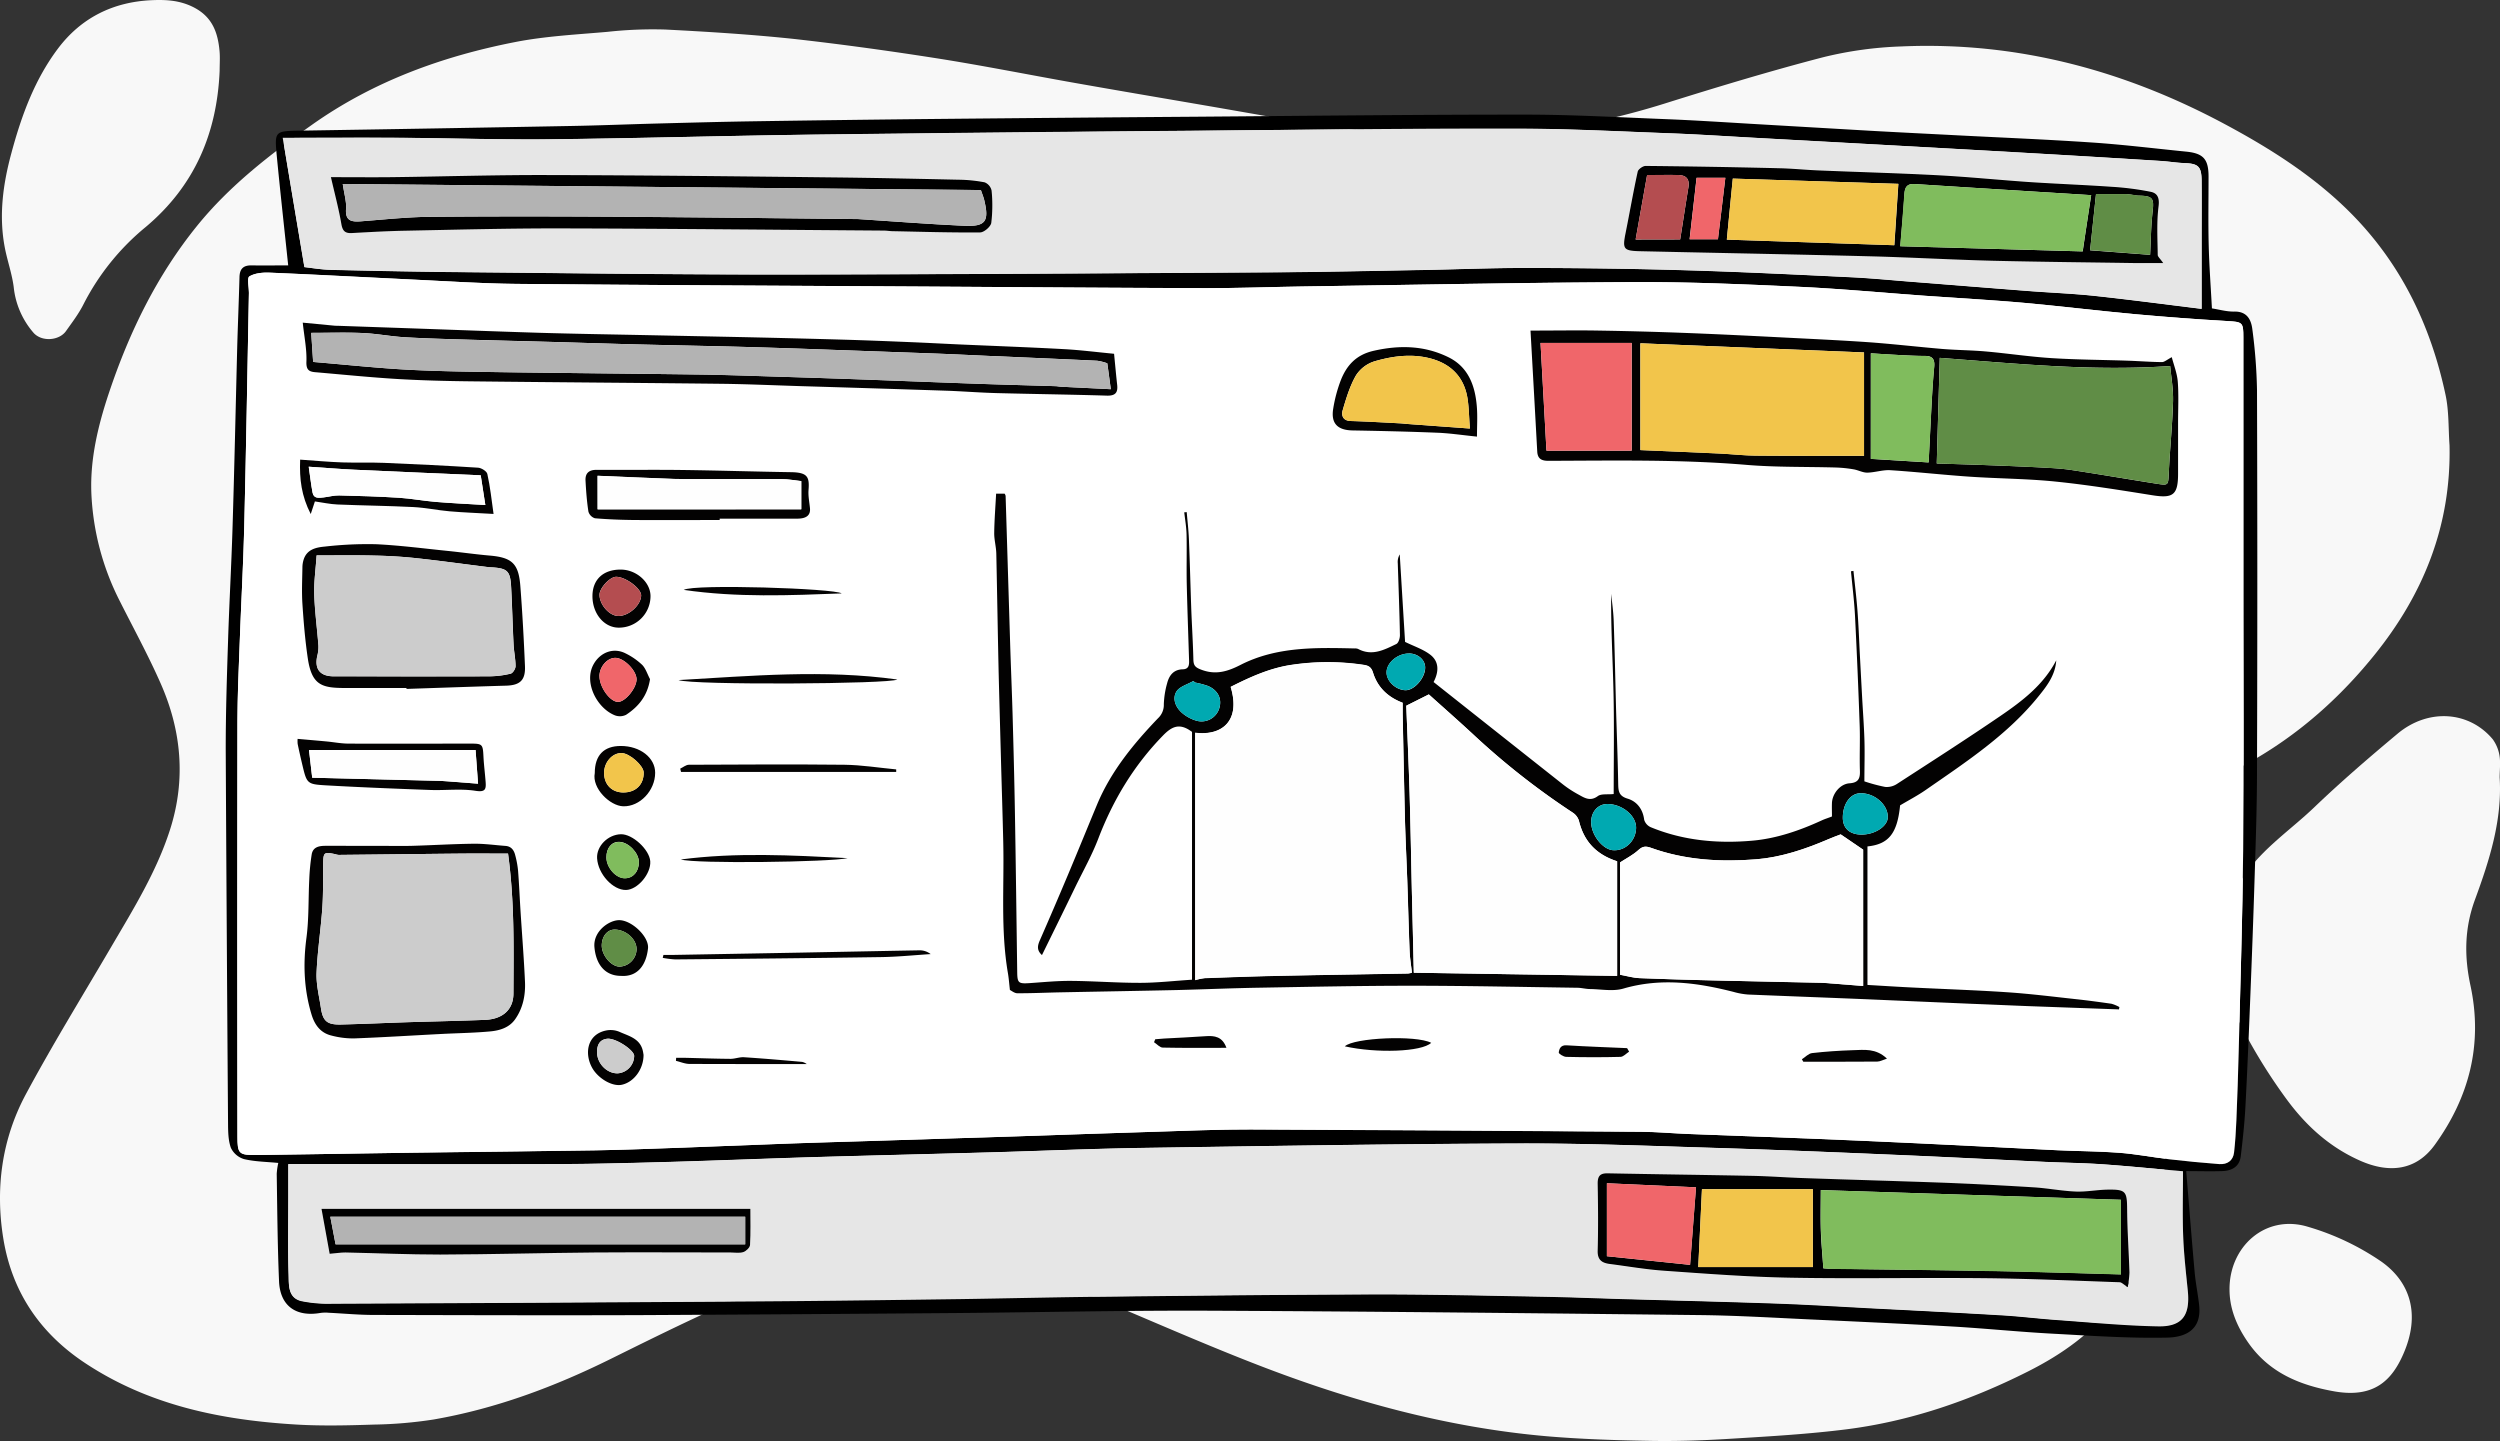 <svg xmlns="http://www.w3.org/2000/svg" viewBox="0 0 1076.88 620.74"><rect x="0" y="0" width="1076.88" height="620.74" fill="#333333" stroke="none"/><defs><style>.cls-1{fill:#f8f8f8;}.cls-2{fill:#fff;}.cls-3{fill:#e6e6e6;}.cls-4{fill:#80bc5d;}.cls-5{fill:#f2c54b;}.cls-6{fill:#f0666a;}.cls-7{fill:#b3b3b3;}.cls-8{fill:#608d46;}.cls-9{fill:#b44d50;}.cls-10{fill:#030202;}.cls-11{fill:#fefefe;}.cls-12{fill:#00a9b1;}.cls-13{fill:#ccc;}</style></defs><g id="Layer_2" data-name="Layer 2"><g id="Layer_1-2" data-name="Layer 1"><path class="cls-1" d="M1055.14,191.87c.73,34.44-11.17,64.12-32.61,90.58-18.37,22.68-40.3,40.56-67,52.71-9.34,4.25-19.07,8.57-26.92,14.95-13.71,11.16-24.74,24.43-27.19,43.41a48,48,0,0,0,6.31,31.31c2.33,4.1,3,9.09,5.1,13.38A182.76,182.76,0,0,0,922,454.49c10.06,16.27,12.4,33.78,9.95,52.56-2.57,19.63-8.91,37.66-20.57,53.58-9.81,13.39-23.15,22.74-37.83,30.14-24.72,12.45-50.65,21.42-78.16,24.91-16.2,2.05-32.56,3-48.87,4-11.44.72-22.93,1.17-34.38,1-15.26-.25-30.55-.71-45.75-2-43.19-3.75-84.62-15.23-124.86-30.83-27.2-10.54-53.83-22.56-80.83-33.62-24.12-9.88-49.32-14.26-75.34-12.29a202.32,202.32,0,0,0-64.67,16.15c-19.49,8.38-38.53,17.81-57.55,27.23-24.34,12.06-49.56,21.47-76.35,26.13a184.83,184.83,0,0,1-25.66,2.19c-11.08.36-22.22.64-33.28,0-32.46-1.92-63.75-8.23-91.45-26.67C17.08,574.1,5.14,556.35,1.43,533.51-2.07,512,.75,490.85,11,471.6,22.59,450,35.5,429.07,47.89,407.9c9.57-16.33,19.58-32.45,25.39-50.65,6.86-21.51,4.89-42.63-4.14-63-5.3-12-11.58-23.5-17.48-35.21a112.72,112.72,0,0,1-12.31-46.7c-.56-14.75,2.92-29.2,7.63-43.25,8.71-26,20.54-50.3,37.83-71.71,14-17.34,31.48-30.8,49.54-43.6,26.36-18.68,56-29.46,87.37-35.63,13.09-2.58,26.58-3.26,39.92-4.43a180,180,0,0,1,24.87-1c18.36.94,36.73,2.09,55,4C362,19,382.42,21.82,402.77,25s40.44,7.23,60.67,10.8c18.1,3.2,36.22,6.28,54.33,9.39s36.05,6.4,54.15,9.14C582.54,56,593.29,56.71,604,57.71c5.44.51,10.91.89,16.37,1,32.91.8,64.94-4.19,96.34-14,22.74-7.14,45.58-14.06,68.64-20.06A163,163,0,0,1,819.11,20c49.51-2.16,95.75,10.19,139.15,33.43,19.27,10.32,37.81,22,53.48,37.51,22.22,22,35.26,48.94,41.69,79.19C1054.93,177.15,1054.62,184.6,1055.14,191.87Z"/><path class="cls-1" d="M1076.73,334.92c1.14,18.49-4.43,35.73-10.64,52.63-4.54,12.35-4.63,24.4-1.94,36.94,5.42,25.2-.49,48.1-15.37,68.66-7.82,10.83-19.28,12.62-32.46,6.68-12.75-5.74-22.63-14.58-31-25.83A234.74,234.74,0,0,1,959,428.44c-8.31-18.93-3.35-35.19,7.71-51.29,8.21-11.94,20.08-19.74,30.22-29.46,11.49-11,23.59-21.41,35.8-31.62,13.14-11,30.75-9.87,41,2.34a16.54,16.54,0,0,1,3,7.53C1077.12,328.86,1076.73,331.92,1076.73,334.92Z"/><path class="cls-1" d="M94.61,30.47c-1.13,27-10.83,49.67-31.89,67.35A104.36,104.36,0,0,0,36,131c-2.05,4.11-4.91,7.85-7.59,11.63-2.95,4.16-10.49,4.71-14,.68a35.6,35.6,0,0,1-8.5-19.62C5.19,118,3.2,112.46,2.1,106.81-.6,92.84,1.3,79.14,5,65.6,9.3,49.7,14.93,34.3,24.91,21S48.67.82,65.36.08c6.3-.28,12.33.06,18.31,3.2C91.53,7.42,93.85,14.1,94.57,22,94.82,24.79,94.61,27.64,94.61,30.47Z"/><path class="cls-1" d="M960.37,555.45c-.12-18.49,15.48-32.59,33.82-27a110.93,110.93,0,0,1,31.6,15c12.5,8.84,16.92,22.82,9.44,39.82-5,11.49-12.78,19-29.59,16.09-15.23-2.68-28.34-8.19-37.34-21.2C962.71,570.07,960.38,562.68,960.37,555.45Z"/><path d="M119.87,500.94c-4.93-.49-9.94-.53-14.7-1.64a9.16,9.16,0,0,1-5.71-4.86c-1.19-3.29-1.2-7.12-1.23-10.72q-.58-80.5-1-161c0-15.47.49-30.95,1-46.42.51-16.26,1.43-32.5,1.93-48.75.79-25.75,1.35-51.5,2-77.25.28-10.29.72-20.58,1-30.87.07-3.53,1.57-5.16,5.12-5.11,5.41.07,10.82,0,15.86,0-1.6-15.27-3.38-31.21-4.92-47.18-1-10.8-.88-10.69,10.47-10.87q58.11-.91,116.21-2c11.63-.21,23.26-.67,34.88-1,14.12-.37,28.24-.77,42.36-1q38.44-.6,76.9-1,58-.57,115.92-1c47-.37,93.92-.91,140.88-.9,20.07,0,40.14,1.14,60.2,1.93,12.23.48,24.45,1.27,36.67,2,17.16,1,34.33,2,51.49,3,12.73.72,25.45,1.34,38.18,2,19.33,1,38.68,1.78,58,3.1,13.46.91,26.87,2.58,40.3,3.91,7.4.73,9.65,3.21,9.66,10.71,0,9.83-.18,19.67.06,29.5.22,9.09.91,18.17,1.39,27.32,3.16.49,6.39,1.44,9.6,1.37,5.53-.12,7.32,3.5,7.82,7.69a227.77,227.77,0,0,1,2,26.18q.27,81.78,0,163.54c0,15.14-.52,30.28-1,45.41-.56,18.41-1.26,36.82-2,55.22-.59,14.9-1.21,29.79-2,44.68-.39,7.06-1.15,14.11-2,21.13-.56,4.54-3.9,6.26-8,6.39-5.14.16-10.29,0-15.49,0,1.22,14.76,2.34,29.16,3.63,43.53.42,4.73,1.4,9.4,1.93,14.11,1.2,10.64-5.73,13.92-13.77,14.09-16.52.35-33.07-.83-49.6-1.71-13.88-.75-27.74-2.15-41.62-3-20.74-1.19-41.48-2.16-62.22-3.11-16-.74-31.89-1.71-47.84-1.89-70.13-.79-140.26-1.56-210.38-1.88-36.65-.17-73.31.68-110,1q-68.48.55-136.94.9c-38,.14-75.94,0-113.9-.08-6.48,0-13-.63-19.43-.94a15.73,15.73,0,0,0-3.5.07c-10.57,1.85-17.43-3-17.88-13.61-.65-15.43-.77-30.88-1-46.33A30.57,30.57,0,0,1,119.87,500.94ZM966.34,255.88q0-55.26,0-110.53c0-6.66-.37-6.68-7.17-7.08q-20-1.17-40-3c-15.94-1.47-31.83-3.44-47.76-4.87-14-1.25-28.07-2-42.1-3-18.35-1.32-36.68-3.06-55-3.9-23.44-1.08-46.92-2.08-70.37-2-47.14.21-94.28,1.18-141.41,1.87-14.32.21-28.64.77-43,.74-39.81-.1-79.63-.43-119.45-.67-59.14-.36-118.27-.61-177.41-1.16-15.27-.14-30.54-1.19-45.81-1.91-20.18-1-40.36-2.08-60.55-2.93-3-.13-6.46.15-8.88,1.6-1.1.66-.17,4.66-.21,7.14-.66,33.42-1.22,66.83-2,100.24-.41,16.58-1.34,33.15-1.94,49.72-.42,11.63-.95,23.25-1,34.88q-.15,89.17,0,178.34c0,7.78.56,8.24,8.71,8.14,22.29-.28,44.58-.67,66.87-1,26-.36,51.92-.62,77.88-1,11.12-.17,22.24-.58,33.35-1,17.56-.62,35.12-1.35,52.69-2,10.61-.39,21.23-.67,31.85-1q31.6-1,63.21-2c20.08-.65,40.15-1.37,60.22-2,14-.42,27.92-1,41.88-1q84,.3,167.92,1c6.79.05,13.57.67,20.36.94,17.56.7,35.13,1.32,52.7,2q22.86.92,45.71,2c20.17.95,40.33,2,60.5,3,8.95.43,17.92.42,26.84,1.11,7.18.55,14.29,1.95,21.45,2.78s14.4,1.54,21.62,2.08c3.36.25,5.87-1.43,6.29-5,.55-4.58.85-9.21,1-13.82q.62-15,1-29.9c.7-28.95,1.67-57.89,1.93-86.84C966.59,329.25,966.34,292.56,966.34,255.88Zm-26,248.64c-12.43-1.09-23.42-2.2-34.43-3-8.29-.58-16.6-.67-24.9-1.05-21.23-1-42.46-2.09-63.69-3-25.93-1.1-51.86-2.18-77.79-3-28.29-.87-56.59-2-84.88-1.93-54.13.2-108.25,1.09-162.38,1.91-21.79.34-43.57,1.3-65.36,1.91-25.46.72-50.92,1.32-76.37,2.06-19.94.59-39.87,1.4-59.8,2-16.31.45-32.62.91-48.93,1-39.09.14-78.19,0-117.61,0v14.11c0,11.17-.24,22.34.13,33.5.14,4.3-.38,9.91,5.5,11.28a57.68,57.68,0,0,0,13.28,1.11q91.71-.37,183.44-1c29.13-.2,58.26-.62,87.39-1,19.8-.27,39.6-.76,59.4-1,40.15-.41,80.3-.87,120.45-1,23.81,0,47.62.55,71.43,1,11.13.19,22.26.63,33.4,1,22.74.68,45.48,1.25,68.21,2,13.07.46,26.12,1.27,39.18,2,18.66,1,37.32,1.93,56,3,7.89.47,15.75,1.46,23.64,2,14.66,1,29.33,2.48,44,2.75,10.37.19,13.79-4.72,12.76-15.18-.78-7.87-1.69-15.74-2-23.64C940.07,523.43,940.33,514.32,940.33,504.52ZM131.12,115.06c3,.32,7.39,1.11,11.83,1.21,19.28.46,38.56.85,57.84,1,44.63.42,89.28,1,133.91,1,71-.06,141.93-.52,212.89-.94,21.62-.12,43.23-.61,64.85-1,15.14-.27,30.27-.93,45.41-.89,22.79,0,45.59.31,68.37,1,23.66.68,47.32,1.85,71,3,8.9.43,17.77,1.32,26.65,2,16.6,1.3,33.19,2.65,49.79,3.93,9.55.74,19.13,1.09,28.64,2.11,15.74,1.7,31.44,3.79,46.06,5.59V104.6c0-9,.07-18,0-27-.07-5.9-1.5-7.1-7.32-7.32-3.46-.12-6.89-.72-10.34-.93q-24.82-1.56-49.68-3-26.6-1.54-53.21-3l-72.56-4c-12.11-.67-24.22-1.48-36.33-1.92-22.28-.82-44.56-2-66.84-2-45-.05-90,.49-134.93.89q-84,.77-167.91,1.71c-37.46.49-74.92,1.59-112.39,2-21.3.22-42.6-.49-63.91-.64-16.76-.11-33.52,0-51.11,0C125,78.83,128.06,96.79,131.12,115.06Z"/><path class="cls-2" d="M966.34,255.88c0,36.68.25,73.37-.09,110-.26,28.95-1.23,57.89-1.93,86.84q-.37,15-1,29.9c-.19,4.61-.49,9.24-1,13.82-.42,3.53-2.93,5.21-6.29,5-7.22-.54-14.43-1.25-21.62-2.08s-14.27-2.23-21.45-2.78c-8.92-.69-17.89-.68-26.84-1.11-20.17-1-40.33-2-60.5-3q-22.86-1.08-45.71-2c-17.57-.72-35.14-1.34-52.7-2-6.79-.27-13.57-.89-20.36-.94q-84-.6-167.92-1c-14-.05-27.92.55-41.88,1-20.07.6-40.14,1.32-60.22,2q-31.61,1-63.21,2c-10.62.34-21.24.62-31.85,1-17.57.63-35.13,1.36-52.69,2-11.11.4-22.23.81-33.35,1-26,.42-51.92.68-77.88,1-22.29.3-44.58.69-66.87,1-8.15.1-8.71-.36-8.71-8.14q-.07-89.16,0-178.34c0-11.63.55-23.25,1-34.88.6-16.57,1.53-33.14,1.94-49.72.82-33.41,1.38-66.82,2-100.24,0-2.48-.89-6.48.21-7.14,2.42-1.45,5.88-1.73,8.88-1.6,20.19.85,40.37,2,60.55,2.93,15.27.72,30.54,1.77,45.81,1.91,59.14.55,118.27.8,177.41,1.16,39.82.24,79.64.57,119.45.67,14.32,0,28.64-.53,43-.74,47.13-.69,94.27-1.66,141.41-1.87,23.45-.11,46.93.89,70.37,2,18.37.84,36.7,2.58,55,3.9,14,1,28.08,1.8,42.1,3,15.93,1.43,31.82,3.4,47.76,4.87q20,1.85,40,3c6.8.4,7.17.42,7.17,7.08Q966.35,200.61,966.34,255.88Z"/><path class="cls-3" d="M940.33,504.52c0,9.8-.26,18.91.08,28,.3,7.9,1.21,15.77,2,23.64,1,10.46-2.39,15.37-12.76,15.18-14.69-.27-29.36-1.7-44-2.75-7.89-.57-15.75-1.56-23.64-2-18.66-1.12-37.32-2.07-56-3-13.06-.69-26.11-1.5-39.18-2-22.73-.8-45.47-1.37-68.21-2-11.14-.33-22.27-.77-33.4-1-23.81-.41-47.62-1-71.43-1-40.15.09-80.3.55-120.45,1-19.8.21-39.6.7-59.4,1-29.13.39-58.26.81-87.39,1q-91.73.62-183.44,1a57.68,57.68,0,0,1-13.28-1.11c-5.88-1.37-5.36-7-5.5-11.28-.37-11.16-.13-22.33-.13-33.5V501.47c39.42,0,78.52.1,117.61,0,16.31-.06,32.62-.52,48.93-1,19.93-.56,39.86-1.37,59.8-2,25.45-.74,50.91-1.34,76.37-2.06,21.79-.61,43.57-1.57,65.36-1.91,54.13-.82,108.25-1.71,162.38-1.91,28.29-.1,56.59,1.06,84.88,1.93,25.93.79,51.86,1.87,77.79,3,21.23.89,42.46,2,63.69,3,8.3.38,16.61.47,24.9,1.05C916.91,502.32,927.9,503.43,940.33,504.52ZM916.5,554.4a40.54,40.54,0,0,0,.78-6.15c-.26-9.09-.9-18.17-1-27.26-.06-7.69-.53-8.56-8.34-8.45-4.6.07-9.21,1-13.79.83-6.06-.25-12.08-1.44-18.14-1.82-13-.82-26.08-1.52-39.13-2-20.21-.78-40.43-1.34-60.65-2-7.11-.25-14.22-.8-21.34-.94-20.77-.42-41.54-.67-62.31-1.09-3.25-.06-4.42,1.1-4.37,4.35.14,9.67.23,19.34,0,29-.11,4,1.9,5.27,5.22,5.7,7.82,1,15.61,2.38,23.46,2.92,18.17,1.25,36.36,2.65,54.56,3,27.81.5,55.64-.08,83.45.21,19.4.2,38.8,1.08,58.19,1.75C914,552.37,914.83,553.36,916.5,554.4ZM142,540.07c2.94-.24,4.87-.57,6.8-.53,13.61.28,27.23.94,40.84.9,22.29-.08,44.57-.71,66.86-.9,19.41-.16,38.83,0,58.24,0,1.83,0,3.79.37,5.45-.17,1.22-.39,2.85-2,2.91-3.08.3-5.43.14-10.88.14-15.53H138.47C139.81,528.14,140.9,534.15,142,540.07Z"/><path class="cls-3" d="M131.12,115.06c-3.06-18.27-6.08-36.23-9.34-55.71,17.59,0,34.35-.09,51.11,0,21.31.15,42.61.86,63.91.64,37.47-.4,74.93-1.5,112.39-2q84-1.08,167.91-1.71c45-.4,89.95-.94,134.93-.89,22.28,0,44.56,1.15,66.84,2,12.11.44,24.22,1.25,36.33,1.92l72.56,4q26.61,1.47,53.21,3,24.85,1.44,49.68,3c3.45.21,6.88.81,10.34.93,5.82.22,7.25,1.42,7.32,7.32.09,9,0,18,0,27V133c-14.62-1.8-30.32-3.89-46.06-5.59-9.51-1-19.09-1.37-28.64-2.11-16.6-1.28-33.19-2.63-49.79-3.93-8.88-.7-17.75-1.59-26.65-2-23.65-1.13-47.31-2.3-71-3-22.78-.65-45.58-.91-68.37-1-15.14,0-30.27.62-45.41.89-21.62.38-43.23.87-64.85,1-71,.42-141.92.88-212.89.94-44.63,0-89.28-.53-133.91-1-19.28-.18-38.56-.57-57.84-1C138.51,116.17,134.09,115.38,131.12,115.06Zm11.42-38.75c1.81,7.87,3.47,14,4.55,20.26.52,3,1.68,3.94,4.54,3.78,7.62-.42,15.24-.86,22.86-1,22.65-.42,45.29-1,67.93-1,46.13.11,92.25.6,138.38.94,1.33,0,2.65.23,4,.26,12.48.25,25,.65,37.43.53,1.69,0,4.56-2.49,4.8-4.12a63.86,63.86,0,0,0,.08-14,4.91,4.91,0,0,0-3-3.56,63.29,63.29,0,0,0-11.35-1.13c-18.29-.41-36.58-.82-54.88-1-40.47-.42-80.93-.87-121.4-1-22.62,0-45.25.63-67.88.91C160.36,76.4,152.09,76.31,142.54,76.31Zm789.28,37c-1.28-1.89-2.37-2.75-2.38-3.62-.07-7-.52-14.06.36-20.95.48-3.69-.53-5.67-3.39-6.25a124.39,124.39,0,0,0-16.56-2.14c-12-.84-24.11-1.28-36.15-2.08-13-.87-26-2.22-39-2.91-17.21-.91-34.44-1.37-51.66-2.09-5.46-.22-10.9-.8-16.35-.92q-28.92-.65-57.85-1c-1.17,0-3.17,1.39-3.4,2.43-1.92,8.78-3.45,17.63-5.22,26.43-1.4,7-1,7.71,6.28,7.88,33.1.75,66.19,1.35,99.29,2.2,17.62.46,35.23,1.47,52.86,1.92,20.63.53,41.28.72,61.92,1C924.07,113.37,927.56,113.33,931.82,113.33Z"/><path d="M916.5,554.4c-1.67-1-2.53-2-3.42-2.06-19.39-.67-38.79-1.55-58.19-1.75-27.81-.29-55.64.29-83.45-.21-18.2-.32-36.39-1.72-54.56-3-7.85-.54-15.64-1.91-23.46-2.92-3.32-.43-5.33-1.68-5.22-5.7.27-9.65.18-19.32,0-29,0-3.25,1.12-4.41,4.37-4.35,20.77.42,41.54.67,62.31,1.09,7.12.14,14.23.69,21.34.94,20.22.71,40.44,1.27,60.65,2,13.05.5,26.09,1.2,39.13,2,6.06.38,12.08,1.57,18.14,1.82,4.58.18,9.19-.76,13.79-.83,7.81-.11,8.28.76,8.34,8.45.07,9.09.71,18.17,1,27.26A40.54,40.54,0,0,1,916.5,554.4Zm-131.1-8.07c1.19.07,2,.16,2.79.17,24,.34,47.91.59,71.87,1,17.84.34,35.67.94,53.51,1.42V516.81L784.3,512.63c0,5.94-.13,11.36,0,16.78S785,540.29,785.4,546.33Zm-4.5-.54V512.25H733.12c-.51,10.67-1,21.74-1.6,33.54Zm-88.73-36.1v31.43L728,544.84c.89-11.69,1.7-22.31,2.55-33.4Z"/><path d="M142,540.07c-1.08-5.92-2.17-11.93-3.51-19.34H323.22c0,4.65.16,10.1-.14,15.53-.06,1.12-1.69,2.69-2.91,3.08-1.66.54-3.62.17-5.45.17-19.41,0-38.83-.13-58.24,0-22.29.19-44.57.82-66.86.9-13.61,0-27.23-.62-40.84-.9C146.85,539.5,144.92,539.83,142,540.07Zm2.57-4.06H321V524.12H142.28C143.14,528.61,143.81,532.12,144.55,536Z"/><path d="M142.54,76.31c9.55,0,17.82.09,26.08,0,22.63-.28,45.26-1,67.88-.91,40.47.09,80.93.54,121.4,1,18.3.19,36.59.6,54.88,1a63.29,63.29,0,0,1,11.35,1.13,4.91,4.91,0,0,1,3,3.56A63.86,63.86,0,0,1,427,96c-.24,1.63-3.11,4.1-4.8,4.12-12.47.12-24.95-.28-37.43-.53-1.33,0-2.65-.25-4-.26-46.13-.34-92.25-.83-138.38-.94-22.64-.06-45.28.54-67.93,1-7.62.14-15.24.58-22.86,1-2.86.16-4-.8-4.54-3.78C146,90.32,144.35,84.18,142.54,76.31Zm280,5.56L147.64,79.26c.66,4.52,1.65,7.63,1.42,10.63-.42,5.22,2.28,5.77,6.34,5.45,9.73-.74,19.47-1.83,29.21-1.93,26.81-.27,53.63-.22,80.45-.06,34.1.2,68.19.64,102.29,1,.67,0,1.34,0,2,0,15.32,1,30.62,2.2,45.95,2.9,9.3.43,10.87-1.91,8.65-11.09C423.65,84.92,423.14,83.73,422.52,81.87Z"/><path d="M931.82,113.33c-4.26,0-7.75,0-11.24,0-20.64-.32-41.29-.51-61.92-1-17.63-.45-35.24-1.46-52.86-1.92-33.1-.85-66.19-1.45-99.29-2.2-7.23-.17-7.68-.9-6.28-7.88,1.77-8.8,3.3-17.65,5.22-26.43.23-1,2.23-2.44,3.4-2.43q28.92.28,57.85,1c5.45.12,10.89.7,16.35.92,17.22.72,34.45,1.18,51.66,2.09,13,.69,26,2,39,2.91,12,.8,24.11,1.24,36.15,2.08a124.39,124.39,0,0,1,16.56,2.14c2.86.58,3.87,2.56,3.39,6.25-.88,6.89-.43,14-.36,20.95C929.45,110.58,930.54,111.44,931.82,113.33Zm-31-29.27c-26.1-1.63-51.07-3.16-76-4.78-3.35-.22-4.28,1.36-4.48,4.36-.48,7.48-1.17,14.94-1.77,22.43l78.58,2.22C898.37,99.84,899.58,92,900.78,84.06ZM743.83,103.22,816,105.63c.61-9.22,1.16-17.57,1.74-26.44l-71.31-2.26C745.51,85.87,744.69,94.37,743.83,103.22Zm182.34,6.55c.34-6.34.36-12.57,1.09-18.71.66-5.57,0-6.65-5.77-6.77-1.79,0-3.57-.59-5.36-.63-4.56-.09-9.11,0-13.28,0-.89,8.45-1.72,16.37-2.54,24.16Zm-202.43-6.64C725,95.46,726.05,88,727.3,80.65c.56-3.37-.89-5.1-4.09-5.22-4.46-.16-8.94,0-13.72,0-1.65,9.3-3.28,18.41-4.94,27.74ZM743.2,76.58H730.79c-1,9-2,17.69-3,26.48H740C741.09,94.23,742.12,85.67,743.2,76.58Z"/><path class="cls-4" d="M785.4,546.33c-.39-6-.88-11.47-1.06-16.92s0-10.84,0-16.78l129.27,4.18V549c-17.84-.48-35.67-1.08-53.51-1.42-24-.45-47.91-.7-71.87-1C787.39,546.49,786.59,546.4,785.4,546.33Z"/><path class="cls-5" d="M780.9,545.79H731.52c.56-11.8,1.09-22.87,1.6-33.54H780.9Z"/><path class="cls-6" d="M692.17,509.69l38.41,1.75c-.85,11.09-1.66,21.71-2.55,33.4l-35.86-3.72Z"/><path class="cls-7" d="M144.55,536c-.74-3.89-1.41-7.4-2.27-11.89H321V536Z"/><path class="cls-7" d="M422.52,81.87c.62,1.86,1.13,3,1.43,4.28,2.22,9.18.65,11.52-8.65,11.09-15.33-.7-30.63-1.91-45.95-2.9-.66,0-1.33,0-2,0-34.1-.33-68.19-.77-102.29-1-26.82-.16-53.64-.21-80.45.06-9.74.1-19.48,1.19-29.21,1.93-4.06.32-6.76-.23-6.34-5.45.23-3-.76-6.11-1.42-10.63Z"/><path class="cls-4" d="M900.78,84.06c-1.2,7.89-2.41,15.78-3.7,24.23l-78.58-2.22c.6-7.49,1.29-14.95,1.77-22.43.2-3,1.13-4.58,4.48-4.36C849.71,80.9,874.68,82.43,900.78,84.06Z"/><path class="cls-5" d="M743.83,103.22c.86-8.85,1.68-17.35,2.55-26.29l71.31,2.26c-.58,8.87-1.13,17.22-1.74,26.44Z"/><path class="cls-8" d="M926.17,109.77l-25.86-2c.82-7.79,1.65-15.71,2.54-24.16,4.17,0,8.72-.06,13.28,0,1.79,0,3.57.59,5.36.63,5.79.12,6.43,1.2,5.77,6.77C926.53,97.2,926.51,103.43,926.17,109.77Z"/><path class="cls-9" d="M723.74,103.13H704.55c1.66-9.33,3.29-18.44,4.94-27.74,4.78,0,9.26-.12,13.72,0,3.2.12,4.65,1.85,4.09,5.22C726.05,88,725,95.46,723.74,103.13Z"/><path class="cls-6" d="M743.2,76.58c-1.08,9.09-2.11,17.65-3.17,26.48h-12.2c1-8.79,2-17.49,3-26.48Z"/><path class="cls-10" d="M448.83,411.4c-2.37-2.12-1.89-4.14-.89-6.41q6.13-14,12.07-28.12c4.25-10.11,8.38-20.27,12.59-30.39,6-14.32,15.66-26.05,26.23-37.1a7.84,7.84,0,0,0,2.49-6,37.52,37.52,0,0,1,1.43-9.07c.86-3.37,2.77-5.91,6.71-6,2.57-.05,2.81-1.77,2.74-3.76-.34-10.94-.74-21.87-1-32.81-.15-7.16.06-14.33-.09-21.5-.07-3.19-.63-6.36-1-9.55l1.07-.09c.32,3.85.78,7.69.94,11.55.41,9.91.66,19.83,1,29.75.28,7.43.75,14.84.93,22.27.07,2.56.88,3.36,3.44,4.32,6.2,2.34,11.28.77,16.84-2.07,15.51-7.92,32.39-7.49,49.18-7.1a3.37,3.37,0,0,1,1.47.2c6,3.22,11.26.41,16.45-2.09,1-.46,1.62-2.56,1.59-3.89-.19-10.27-.59-20.53-.92-30.8a6.41,6.41,0,0,1,.84-3.92c.77,12.66,1.54,25.33,2.3,37.68,3.77,1.86,7.72,3.13,10.83,5.5,3.59,2.75,4,6.9,1.45,11.79q27.89,22.1,55.71,44.09a46.68,46.68,0,0,0,6.57,4.3c2.63,1.44,5.13,3.21,8.47.74,1.48-1.09,4.13-.6,6.83-.89,0-14.27.24-28.72-.07-43.16s-1.19-28.66-1-43.07c.37,3.88.94,7.75,1.07,11.64.43,12.41.69,24.84,1,37.25.31,10.93.75,21.85.94,32.78.06,3.17.15,5.39,4.06,6.55s6.58,4.47,7.13,9.09a5.1,5.1,0,0,0,2.85,3.22c14.12,5.82,29,7.12,44,5.77,10.27-.94,20.21-4.37,29.68-8.73,1.3-.6,2.68-1,4.36-1.67,0-1.93-.08-3.91,0-5.88.2-4,3.55-8.13,7.55-8.41,3.75-.26,4.6-1.95,4.49-5.34-.21-6.5.13-13-.1-19.5q-.82-23.53-2-47.06c-.33-6.49-1.15-13-1.75-19.43l1.07-.16c.58,5.63,1.27,11.26,1.71,16.9.47,6.09.7,12.19,1,18.29q.49,9.39,1,18.79c.33,6.08.79,12.16,1,18.25s0,12.31,0,18.42a70.83,70.83,0,0,0,8.94,2.4,7.93,7.93,0,0,0,5-1.23c14.93-9.67,29.9-19.27,44.59-29.3,9.45-6.45,18.6-13.4,24.11-24-.37,6.08-3.7,10.62-7.23,15C865,316.38,847,328.13,829.47,340.3c-3.45,2.39-7.2,4.35-11,6.61-1.19,12-4.85,16.74-14.06,17.69v59.66c6.28.37,12.49.77,18.7,1.08,13.86.7,27.73,1.15,41.58,2.08,9.8.66,19.57,1.89,29.34,2.95,5.18.56,10.34,1.26,15.49,2a15.25,15.25,0,0,1,3.42,1.43c-.06.32-.13.64-.19,1q-19.41-.69-38.82-1.4c-8.13-.31-16.25-.69-24.38-1q-23.13-1-46.25-2c-16.77-.69-33.54-1.31-50.3-2a31.51,31.51,0,0,1-6.28-1.14c-15.71-4-31.36-6.12-47.45-1.43-4.42,1.3-9.54.27-14.33.2-1.82,0-3.63-.52-5.44-.55-23.81-.34-47.61-.86-71.42-.87-22,0-44,.47-65.93.85-11.64.2-23.28.7-34.93,1-17,.38-33.92.66-50.87,1-6,.13-12.08.41-18.12.39-1.24,0-2.47-1.07-3.21-1.41-.31-2.72-.47-5-.86-7.27-3.17-18.6-1.58-37.36-2-56.05-.27-12.12-.68-24.24-1-36.37-.34-12.47-.69-24.94-1-37.42-.37-17-.64-33.91-1-50.86-.07-3-.93-5.93-.9-8.88.07-5.59.52-11.16.82-16.93h3.67a3,3,0,0,1,.42.94q1,32.59,2,65.19c.31,9.62.72,19.24,1,28.86.39,14,.76,27.92,1,41.89.4,23.11.68,46.22,1,69.34.07,4.58.58,4.93,5.47,4.59,5.93-.41,11.87-1,17.8-.95,9.9.08,19.79.86,29.69.84,7.21,0,14.42-.84,22.33-1.35V315.25c-.74-.5-1-.68-1.22-.83-4.53-2.82-7.61-1.35-11.25,2.38-12.54,12.86-21.51,27.75-27.9,44.44-2.71,7.09-6.46,13.77-9.8,20.61C458.55,391.66,453.72,401.45,448.83,411.4Zm66,10.81a24.65,24.65,0,0,1,4.09-.83c10.59-.39,21.19-.78,31.79-1,18.59-.4,37.19-.69,55.79-1a10.54,10.54,0,0,0,1.68-.35c-.33-3.1-.83-6.13-1-9.18-.42-10.1-.68-20.2-1-30.3-.3-8.75-.74-17.5-1-26.25-.4-15.26-.69-30.53-1-45.79,0-1.62,0-3.25,0-4.74-6.53-2.49-10.85-6.81-12.77-13-.75-2.41-2-3-4-3.32a104.12,104.12,0,0,0-30.58-.08c-9.66,1.34-18.24,5.28-26.73,9.55,4.43,14.64-3.75,21.23-15.29,19.76ZM609,419l87.57,1.37V371c-9.14-2.95-14.38-8.74-16.48-17.53a6.58,6.58,0,0,0-2.71-3.47,320.78,320.78,0,0,1-41.77-32.69c-6.64-6.18-13.46-12.16-20.16-18.2L605.76,304c.47,12.25,1,24.81,1.42,37.38.44,14.42.69,28.83,1,43.25C608.48,396,608.75,407.4,609,419Zm193.55,5.7V366l-9.68-6.59c-1.63.63-3.45,1.28-5.23,2.05-10,4.3-20.43,7.84-31.25,8.69-15.26,1.21-30.55.35-45.18-4.93-2.4-.86-3.67-.71-5.54,1-2.3,2.08-5.17,3.53-7.83,5.27v48.37c3.2.57,5.73,1.33,8.28,1.44,10.75.45,21.51.77,32.27,1,15.24.38,30.49.68,45.73,1,.67,0,1.33,0,2,.09ZM692.64,346.33c-4.16-.12-7.25,3.21-7.25,7.81,0,5.44,4.93,11.77,9.43,12.09,5.25.37,9.84-4.05,9.94-9.59C704.85,351.46,699,346.51,692.64,346.33ZM801.73,359.5c5.79.07,11.34-3.53,11.44-7.41.14-5.38-5.56-10.45-11.7-10.4-4.36,0-7.61,4.44-7.68,10.38C793.74,356.69,796.68,359.45,801.73,359.5ZM514.73,294l-.68-.66c-2.53,1.5-6.08,2.43-7.36,4.66-1.81,3.17-.19,6.88,2.7,9.27a16.66,16.66,0,0,0,6,3.18,8,8,0,0,0,9.81-5.33c1.27-4-.5-7.75-4.8-9.61A38,38,0,0,0,514.73,294Zm92.13-12.49c-5,0-9.75,4.15-9.59,8.33.13,3.72,4,7.33,8.08,7.48,3.76.14,8.44-5.11,8.56-9.59C614,284.29,610.8,281.47,606.86,281.48Z"/><path class="cls-10" d="M659.27,142.4c10.78,0,20.18-.17,29.57,0q18.42.3,36.82,1c14.36.55,28.72,1.26,43.07,2,12,.61,24,1.17,36.06,2,10.63.77,21.22,2,31.84,2.91,6.23.51,12.51.53,18.74,1.08,9.45.84,18.86,2.27,28.32,2.87,10.9.69,21.83.73,32.75,1.1,4.94.17,9.88.56,14.82.61,1.06,0,2.13-1,4.23-2.12,1,3.71,2.34,7.15,2.6,10.66.43,5.82.12,11.68.12,17.52v22c0,9.15-2.13,10.72-11,9.31-13.85-2.21-27.72-4.46-41.66-5.89-12.35-1.27-24.82-1.28-37.21-2.13-11.37-.77-22.69-2.05-34.06-2.78-3.3-.21-6.66,1-10,1.05-1.92,0-3.84-1.09-5.81-1.42a55.74,55.74,0,0,0-7.41-.78c-13-.38-26-.07-38.84-1.15-28.4-2.39-56.83-1.83-85.26-1.74-3.1,0-4.62-1-4.79-4C661.25,177.67,660.31,160.85,659.27,142.4Zm176.29,11.75c-.45,15.5-.87,30.18-1.3,45.49,7.57.25,14.65.45,21.73.72,7.77.29,15.54.6,23.31,1,4.28.23,8.58.43,12.81,1.07,12.28,1.86,24.52,4,36.79,5.92,5.31.83,5.06.71,5.32-4.81.47-10.2,1.55-20.38,1.83-30.59.15-5.45-.86-10.93-1.24-15.28C901,160,868.45,156.62,835.56,154.15Zm-32.62,42.18V151.81l-96.34-3.94v46c11.37.49,22.58.94,33.79,1.47,5.44.25,10.87.88,16.31.92C771.94,196.41,787.19,196.33,802.94,196.33Zm-100.09-2.2V147.71H663.58l2.56,46.42Zm103-41.93v45.46l24.91,1.53c.47-9.29.9-18.34,1.4-27.38.25-4.59.54-9.18,1-13.75.29-3-.51-4.76-3.94-4.74-3.64,0-7.28-.19-10.92-.37C814.07,152.73,809.83,152.44,805.9,152.2Z"/><path class="cls-10" d="M479.89,152.39c.51,5.17.87,9.26,1.33,13.33.39,3.39-.76,4.81-4.43,4.7-15.79-.48-31.59-.68-47.39-1.09-6.95-.18-13.88-.72-20.83-1q-31.85-1.06-63.69-2c-11.12-.35-22.24-.84-33.36-1-36.29-.42-72.58-.65-108.87-1.07-10.47-.12-21-.39-31.4-1-11.86-.72-23.69-1.92-35.52-2.94-2.75-.24-3.87-1.13-3.74-4.55.2-5.29-.93-10.64-1.58-16.79L144,140.28c.66.06,1.32.05,2,.07l28.76,1c19.19.67,38.38,1.41,57.58,2,15.27.45,30.53.69,45.8,1,15.94.34,31.88.64,47.82,1q19.41.44,38.81,1c8.94.27,17.88.63,26.82,1,7.1.29,14.19.67,21.28,1,15.2.67,30.39,1.22,45.58,2.05C465.52,150.79,472.62,151.7,479.89,152.39Zm-345,3.52c14.47,1.21,27.75,2.65,41.07,3.35,13.93.73,27.89.86,41.84,1.07,28.09.4,56.19.63,84.29,1,11.94.18,23.88.63,35.81,1q15.17.47,30.33,1c17.87.65,35.74,1.36,53.62,2,10.93.38,21.87.67,32.8,1,.83,0,1.65.21,2.47.25l21.37,1.06c-.58-4.25-1-7.59-1.52-11.15a22.12,22.12,0,0,0-4.34-1.1c-15.41-.74-30.82-1.39-46.24-2.06-7.45-.33-14.9-.7-22.35-1q-27.64-1-55.3-2-15.93-.56-31.85-1c-14.45-.37-28.91-.65-43.36-1-11.29-.29-22.59-.64-33.88-1-12.45-.35-24.91-.66-37.36-1-9.27-.29-18.56-.51-27.82-1.06-6.08-.35-12.11-1.55-18.18-1.82-7.2-.33-14.43-.08-22.23-.08C134.31,147.27,134.6,151.62,134.88,155.91Z"/><path class="cls-10" d="M162.77,364.35c4.83,0,9.66.11,14.49,0,8.92-.25,17.84-.81,26.77-.91,4.57-.06,9.15.6,13.72.94,2.5.18,3.65,1.87,4.18,4a40.29,40.29,0,0,1,1.23,6.7c.45,5.75.69,11.51,1.05,17.27.65,10.19,1.47,20.38,1.93,30.57.25,5.76-.87,11.38-4.28,16.18-2.56,3.61-6.69,4.82-10.78,5.19-6.94.64-13.93.73-20.9,1.09-12.56.65-25.11,1.45-37.67,1.92a36.52,36.52,0,0,1-9.73-1.23c-4.7-1.13-7.23-4.57-8.59-9.08-3.28-10.83-3.67-21.73-2.19-33,1.1-8.33.79-16.84,1.22-25.26A92,92,0,0,1,134.27,368c.56-3.21,3.26-3.66,6-3.66Zm56.07,3.34c-6.93,0-13.51-.05-20.1,0-17.63.17-35.26.39-52.88.57a6.37,6.37,0,0,1-1.46-.32c-4.83-1-5.11-.8-5.19,4.15-.1,6.32.07,12.66-.37,19-.65,9.36-2.11,18.68-2.48,28-.19,5,1.12,10.08,1.87,15.1.85,5.66,2.67,7.25,8.57,7.12,9.6-.22,19.2-.66,28.8-1,11.11-.35,22.21-.58,33.31-1,7.7-.31,12.23-4.48,12.25-11.35C221.23,408.25,221.67,388.52,218.84,367.69Z"/><path class="cls-10" d="M175.1,296.36c-8.66,0-17.33,0-26,0-10.16,0-14.73-.89-16.5-12.67-1.16-7.78-1.81-15.64-2.33-23.49-.35-5.3-.08-10.65,0-16a11.15,11.15,0,0,1,.44-2.87c1.35-4.75,5.48-5.56,9.39-5.91a161.71,161.71,0,0,1,21.76-1c10.29.48,20.55,1.83,30.82,2.87,6,.61,12,1.47,18,2,9.76.8,12.7,3.34,13.45,13.07.89,11.51,1.51,23,2,34.58.26,6.09-2.17,8.24-8.12,8.41-14.31.41-28.62.93-42.92,1.4Zm-38.72-57.11c-.4,6-1.19,11.44-1,16.81.24,7.39,1.25,14.74,1.81,22.12a15.31,15.31,0,0,1-.5,4.39c-1.26,5.66,1.2,8.77,7.09,8.77,22.31,0,44.62.05,66.93,0a40.22,40.22,0,0,0,9.27-1.15c.94-.23,2.11-2.09,2.11-3.21,0-3.1-.69-6.2-.85-9.32-.41-8.26-.61-16.54-1.05-24.8-.38-7-1.61-8.07-8.64-8.47-.82,0-1.65-.13-2.47-.24-9.94-1.24-19.87-2.63-29.83-3.7-5.91-.64-11.87-1-17.82-1.11C153.21,239.11,145,239.25,136.38,239.25Z"/><path class="cls-10" d="M310,224c-12.12,0-24.24.06-36.36,0-5.79-.05-11.59-.26-17.36-.75a4.25,4.25,0,0,1-2.82-2.88c-.68-4.37-1-8.81-1.24-13.24-.2-3.27,1.42-4.76,4.78-4.74,12.31.08,24.62-.1,36.92.06,15.59.2,31.17.7,46.75.94,7.13.11,8.06,1.93,7.61,7.69-.2,2.56.36,5.19.61,7.78.3,3-1.41,4.54-5.45,4.55-11.15,0-22.29,0-33.44,0Zm-52.58-4.58h87.72V207.26c-2.92-.32-5.64-.84-8.36-.86-12.33-.09-24.65,0-37,0-3.17,0-6.33,0-9.49-.08-10.89-.41-21.78-.9-32.9-1.36Z"/><path class="cls-10" d="M212.6,221.38c-6.84-.4-12.9-.61-18.93-1.13-5.2-.45-10.36-1.56-15.57-1.83-10.92-.55-21.85-.65-32.78-1.11-3.2-.14-6.38-.85-9.68-1.32l-1.79,5.44c-4-7.81-4.9-15-4.56-23.44,6.2.42,12.21,1,18.24,1.2s12-.05,17.94.19c13.49.56,27,1.22,40.46,2.08,1.46.1,3.8,1.56,4,2.75C211.16,209.7,211.74,215.32,212.6,221.38Zm-5.53-16.64c-18.26-.8-36.27-1.56-54.27-2.4-6.41-.3-12.8-.83-19.83-1.3.61,4.23,1,7.73,1.66,11.18.52,2.64,2.75,2.26,4.67,2.05,2.25-.24,4.5-.92,6.74-.87,8.58.2,17.17.47,25.74,1,5.37.34,10.68,1.36,16,1.8,7,.58,14.09.9,21.26,1.33C208.34,212.86,207.7,208.75,207.07,204.74Z"/><path class="cls-10" d="M636.21,188.07c-6.52-.66-11.67-1.45-16.84-1.66-12.26-.5-24.53-.78-36.8-1-6.49-.13-9.36-3.09-8.27-9.48a61.49,61.49,0,0,1,3.24-12.11c2.55-6.47,6.63-11,14.16-12.71,11.21-2.55,21.94-2.28,32.2,2.76,8.63,4.23,11.53,12.33,12.25,21.29C636.49,179.32,636.21,183.57,636.21,188.07Zm-3.05-3.48c-.39-5-.4-9.17-1.08-13.2-1.52-8.95-7-14.54-15.68-16.92-8.22-2.23-16.42-1.13-24.33,1.17a14.67,14.67,0,0,0-8,6.08c-2.64,4.61-4.22,9.89-5.72,15-.65,2.22.09,4.54,3.48,4.63,7.1.19,14.19.62,21.29,1,1.15.06,2.3.22,3.45.3Z"/><path class="cls-10" d="M128.2,318.27c4.49.4,8.52.74,12.55,1.12,3.09.3,6.17.9,9.26.92,17.63.09,35.26,0,52.89,0,4.85,0,5.1.38,5.34,5.35.18,3.75.68,7.48.95,11.23.23,3.16-.21,4.4-4.39,3.75-6.34-1-12.94-.12-19.42-.36-15-.55-30.09-1.14-45.12-2-8.13-.48-8.12-.77-10.15-9.34-.67-2.81-1.3-5.64-1.89-8.47A12.91,12.91,0,0,1,128.2,318.27ZM134.48,335l53.44,1.33c1.65,0,3.3.13,5,.25l13,1c-.37-5.06-.7-9.43-1.07-14.51H133.1Q133.75,328.69,134.48,335Z"/><path class="cls-10" d="M285.77,411.35c1.15,0,2.31,0,3.47,0l55.23-1c17.24-.33,34.49-.69,51.74-1a7.65,7.65,0,0,1,4.67,1.63c-7.07.45-14.14,1.18-21.21,1.29-29.61.45-59.21.73-88.81,1a41.18,41.18,0,0,1-5.38-.67Z"/><path class="cls-10" d="M256.2,333c0-7.63,3.87-11.67,11.22-11.67,8.32,0,14.81,5.07,14.79,11.55,0,7.68-6.62,14.67-13.78,14.43C262.74,347.14,254.9,339.55,256.2,333Zm12.42,8.34c5.27,0,8.71-3.44,8.65-8.55,0-3-6.12-8.38-9.54-8.42-4.06-.05-7.62,4.09-7.52,8.75C260.31,338.12,263.67,341.4,268.62,341.36Z"/><path class="cls-10" d="M280,292.54c-1.1,7.22-5,11.88-10.33,15.37a6,6,0,0,1-4.8.22c-7.78-3.1-13.6-14.33-9.09-22.16,2.92-5.07,8.61-7.17,13.75-4.49a28.81,28.81,0,0,1,7.11,4.94C278.18,288,278.88,290.47,280,292.54Zm-21.76-1.26c0,4.73,4.59,11.09,8,11.06,3.06,0,7.84-5.8,7.95-9.6s-5.52-9.52-9.32-9.36C261.41,283.52,258.24,287.28,258.21,291.28Z"/><path class="cls-10" d="M292.27,292.94c31.28-1.78,62.56-4.64,94.24-.24C383.78,294.66,298.19,295.21,292.27,292.94Z"/><path class="cls-10" d="M255.2,256.79c0-7.17,4.65-11.5,12.26-11.44,6.71.05,12.76,5.47,12.75,11.44a13.6,13.6,0,0,1-13.76,13.57C260.19,270.32,255.19,264.3,255.2,256.79Zm11.22,8.55c4.5,0,9.66-4.71,9.76-8.81.08-3-6.59-8-10.72-8.07-2.7-.05-7.27,4.87-7.23,7.78C258.3,260.6,262.61,265.38,266.42,265.34Z"/><path class="cls-10" d="M293,331.1c1.24-.58,2.48-1.67,3.73-1.68,22.32-.1,44.65-.24,67,0,7.44.09,14.88,1.3,22.31,2l0,1.08H293.35Z"/><path class="cls-10" d="M277.21,454.39c0,6.16-4.13,11.66-9.23,12.84-4.14,1-10.3-2.64-12.88-7.21-3.48-6.2-2.23-14.57,6.17-16.17a9.78,9.78,0,0,1,5.51.59c4,1.82,8.77,2.81,10.07,8C277.05,453.25,277.15,454.06,277.21,454.39Zm-11.12,7.95a7.64,7.64,0,0,0,7.08-7.5c0-2.54-8.1-7.85-11.68-7.39-3.42.45-4.39,2.95-4.29,6.11C257.34,458.27,261.56,462.47,266.09,462.34Z"/><path class="cls-10" d="M267.51,420.36c-6.87,0-10.8-4.88-11.46-12.38-.6-6.86,6.35-11.66,10.72-11.62,5.37.05,12.89,7.16,12.36,12.15C278.41,415.32,274.91,420.88,267.51,420.36ZM274.2,409c.12-4.2-4.24-8.32-9.1-8.58-3.22-.18-5.7,2.57-5.89,6.52-.21,4.35,4,9.46,7.73,9.43A7.65,7.65,0,0,0,274.2,409Z"/><path class="cls-10" d="M269.67,383.36c-5.67.12-12.07-6.89-12.47-13.66-.3-5.19,4.61-10.18,10.21-10.35,5-.16,12.32,6.58,12.69,11.64C280.48,376.35,274.66,383.25,269.67,383.36Zm5.53-12c0-3.94-4.46-8.58-8.39-8.73-3.32-.12-5.62,2.62-5.6,6.67,0,4.45,4.16,9.1,8,9C272.75,378.28,275.2,375.41,275.2,371.36Z"/><path class="cls-10" d="M365.15,369.64c-7.55,1.73-65.89,2.5-71.89.58C317.07,367.1,340.93,368.39,365.15,369.64Z"/><path class="cls-10" d="M362.58,255.61c-22.49.86-45,1.83-68.05-1.51C298.75,251.46,359.48,253.47,362.58,255.61Z"/><path class="cls-10" d="M616.49,449.2c-4.11,3.92-23.62,4.56-37.21,1.51C583.18,447,610,445.8,616.49,449.2Z"/><path class="cls-10" d="M812.81,456c-1.68.53-2.92,1.26-4.17,1.28-10.63.09-21.25.05-31.87.05l-.6-1.05c1.46-.92,2.84-2.48,4.38-2.66,5.84-.67,11.73-1.06,17.61-1.25C803,452.25,808,451.43,812.81,456Z"/><path class="cls-10" d="M701.74,453c-1.23.79-2.46,2.22-3.71,2.25-7.78.21-15.58.19-23.36,0-1.15,0-3.3-1.37-3.23-1.89.2-1.62.84-3.25,3.37-3.09,8.68.54,17.38.83,26.07,1.22Z"/><path class="cls-10" d="M497.63,447.66c1.28-.11,2.55-.23,3.83-.31,5.91-.34,11.83-.56,17.73-1,4-.32,7.36.16,9.1,5-9.26,0-18.34.1-27.41-.1-1.28,0-2.52-1.51-3.78-2.32C497.28,448.51,497.45,448.08,497.63,447.66Z"/><path class="cls-10" d="M291.25,455.65c1.22,0,2.44,0,3.66,0,6.59.16,13.17.4,19.76.45,1.94,0,3.91-.82,5.83-.69,8.33.54,16.66,1.26,25,2a5,5,0,0,1,2,.94c-16.52,0-33.48,0-50.44-.06-2,0-3.94-.87-5.9-1.33Z"/><path class="cls-11" d="M514.84,422.21V315.59c11.54,1.47,19.72-5.12,15.29-19.76,8.49-4.27,17.07-8.21,26.73-9.55a104.12,104.12,0,0,1,30.58.08c2,.31,3.24.91,4,3.32,1.92,6.23,6.24,10.55,12.77,13,0,1.49,0,3.12,0,4.74.33,15.26.62,30.53,1,45.79.23,8.75.67,17.5,1,26.25.36,10.1.62,20.2,1,30.3.13,3.05.63,6.08,1,9.18a10.54,10.54,0,0,1-1.68.35c-18.6.35-37.2.64-55.79,1-10.6.23-21.2.62-31.79,1A24.65,24.65,0,0,0,514.84,422.21Z"/><path class="cls-11" d="M609,419c-.28-11.61-.55-23-.82-34.4-.34-14.42-.59-28.83-1-43.25-.37-12.57-.95-25.13-1.42-37.38l9.72-4.84c6.7,6,13.52,12,20.16,18.2A320.78,320.78,0,0,0,677.41,350a6.58,6.58,0,0,1,2.71,3.47c2.1,8.79,7.34,14.58,16.48,17.53v49.35Z"/><path class="cls-11" d="M802.58,424.71l-16.44-1.27c-.66-.05-1.32-.07-2-.09-15.24-.33-30.49-.63-45.73-1-10.76-.27-21.52-.59-32.27-1-2.55-.11-5.08-.87-8.28-1.44V371.49c2.66-1.74,5.53-3.19,7.83-5.27,1.87-1.69,3.14-1.84,5.54-1,14.63,5.28,29.92,6.14,45.18,4.93,10.82-.85,21.22-4.39,31.25-8.69,1.78-.77,3.6-1.42,5.23-2.05l9.68,6.59Z"/><path class="cls-12" d="M692.64,346.33c6.4.18,12.21,5.13,12.12,10.31-.1,5.54-4.69,10-9.94,9.59-4.5-.32-9.43-6.65-9.43-12.09C685.39,349.54,688.48,346.21,692.64,346.33Z"/><path class="cls-12" d="M801.73,359.5c-5.05-.05-8-2.81-7.94-7.43.07-5.94,3.32-10.34,7.68-10.38,6.14-.05,11.84,5,11.7,10.4C813.07,356,807.52,359.57,801.73,359.5Z"/><path class="cls-12" d="M514.73,294a38,38,0,0,1,5.66,1.51c4.3,1.86,6.07,5.62,4.8,9.61a8,8,0,0,1-9.81,5.33,16.66,16.66,0,0,1-6-3.18c-2.89-2.39-4.51-6.1-2.7-9.27,1.28-2.23,4.83-3.16,7.36-4.66Z"/><path class="cls-12" d="M606.86,281.48c3.94,0,7.15,2.81,7,6.22-.12,4.48-4.8,9.73-8.56,9.59-4-.15-8-3.76-8.08-7.48C597.11,285.63,601.88,281.49,606.86,281.48Z"/><path class="cls-8" d="M835.56,154.15c32.89,2.47,65.42,5.86,99.25,3.53.38,4.35,1.39,9.83,1.24,15.28-.28,10.21-1.36,20.39-1.83,30.59-.26,5.52,0,5.64-5.32,4.81-12.27-1.93-24.51-4.06-36.79-5.92-4.23-.64-8.53-.84-12.81-1.07-7.77-.41-15.54-.72-23.31-1-7.08-.27-14.16-.47-21.73-.72C834.69,184.33,835.11,169.65,835.56,154.15Z"/><path class="cls-5" d="M802.94,196.33c-15.75,0-31,.08-46.24-.05-5.44,0-10.87-.67-16.31-.92-11.21-.53-22.42-1-33.79-1.47v-46l96.34,3.94Z"/><path class="cls-6" d="M702.85,194.13H666.14l-2.56-46.42h39.27Z"/><path class="cls-4" d="M805.9,152.2c3.93.24,8.17.53,12.42.75,3.64.18,7.28.41,10.92.37,3.43,0,4.23,1.7,3.94,4.74-.43,4.57-.72,9.16-1,13.75-.5,9-.93,18.09-1.4,27.38l-24.91-1.53Z"/><path class="cls-7" d="M134.88,155.91c-.28-4.29-.57-8.64-.83-12.52,7.8,0,15-.25,22.23.08,6.07.27,12.1,1.47,18.18,1.82,9.26.55,18.55.77,27.82,1.06,12.45.38,24.91.69,37.36,1,11.29.32,22.59.67,33.88,1,14.45.37,28.91.65,43.36,1q15.93.42,31.85,1,27.66,1,55.3,2c7.45.28,14.9.65,22.35,1,15.42.67,30.83,1.32,46.24,2.06a22.12,22.12,0,0,1,4.34,1.1c.48,3.56.94,6.9,1.52,11.15l-21.37-1.06c-.82,0-1.64-.22-2.47-.25-10.93-.35-21.87-.64-32.8-1-17.88-.63-35.75-1.34-53.62-2q-15.17-.54-30.33-1c-11.93-.35-23.87-.8-35.81-1-28.1-.41-56.2-.64-84.29-1-13.95-.21-27.91-.34-41.84-1.07C162.63,158.56,149.35,157.12,134.88,155.91Z"/><path class="cls-13" d="M218.84,367.69c2.83,20.83,2.39,40.56,2.32,60.27,0,6.87-4.55,11-12.25,11.35-11.1.46-22.2.69-33.31,1-9.6.31-19.2.75-28.8,1-5.9.13-7.72-1.46-8.57-7.12-.75-5-2.06-10.09-1.87-15.1.37-9.36,1.83-18.68,2.48-28,.44-6.3.27-12.64.37-19,.08-5,.36-5.18,5.19-4.15a6.37,6.37,0,0,0,1.46.32c17.62-.18,35.25-.4,52.88-.57C205.33,367.64,211.91,367.69,218.84,367.69Z"/><path class="cls-13" d="M136.38,239.25c8.62,0,16.83-.14,25,.05,6,.13,11.91.47,17.82,1.11,10,1.07,19.89,2.46,29.83,3.7.82.11,1.65.2,2.47.24,7,.4,8.26,1.5,8.64,8.47.44,8.26.64,16.54,1.05,24.8.16,3.12.86,6.22.85,9.32,0,1.12-1.17,3-2.11,3.21a40.22,40.22,0,0,1-9.27,1.15c-22.31.09-44.62.05-66.93,0-5.89,0-8.35-3.11-7.09-8.77a15.31,15.31,0,0,0,.5-4.39c-.56-7.38-1.57-14.73-1.81-22.12C135.19,250.69,136,245.29,136.38,239.25Z"/><path class="cls-11" d="M257.42,219.38V204.92c11.12.46,22,1,32.9,1.36,3.16.12,6.32.07,9.49.08,12.32,0,24.64-.05,37,0,2.72,0,5.44.54,8.36.86v12.12Z"/><path class="cls-11" d="M207.07,204.74c.63,4,1.27,8.12,2,12.79-7.17-.43-14.22-.75-21.26-1.33-5.36-.44-10.67-1.46-16-1.8-8.57-.53-17.16-.8-25.74-1-2.24-.05-4.49.63-6.74.87-1.92.21-4.15.59-4.67-2.05-.67-3.45-1-6.95-1.66-11.18,7,.47,13.42,1,19.83,1.3C170.8,203.18,188.81,203.94,207.07,204.74Z"/><path class="cls-5" d="M633.16,184.59l-26.55-1.94c-1.15-.08-2.3-.24-3.45-.3-7.1-.34-14.19-.77-21.29-1-3.39-.09-4.13-2.41-3.48-4.63,1.5-5.15,3.08-10.43,5.72-15a14.67,14.67,0,0,1,8-6.08c7.91-2.3,16.11-3.4,24.33-1.17,8.72,2.38,14.16,8,15.68,16.92C632.76,175.42,632.77,179.57,633.16,184.59Z"/><path class="cls-11" d="M134.48,335q-.73-6.33-1.38-11.95h71.75c.37,5.08.7,9.45,1.07,14.51l-13-1c-1.65-.12-3.3-.21-5-.25Z"/><path class="cls-5" d="M268.62,341.36c-4.95,0-8.31-3.24-8.41-8.22-.1-4.66,3.46-8.8,7.52-8.75,3.42,0,9.5,5.41,9.54,8.42C277.33,337.92,273.89,341.32,268.62,341.36Z"/><path class="cls-6" d="M258.21,291.28c0-4,3.2-7.76,6.67-7.9,3.8-.16,9.42,5.49,9.32,9.36s-4.89,9.57-7.95,9.6C262.8,302.37,258.17,296,258.21,291.28Z"/><path class="cls-9" d="M266.42,265.34c-3.81,0-8.12-4.74-8.19-9.1,0-2.91,4.53-7.83,7.23-7.78,4.13.08,10.8,5.1,10.72,8.07C276.08,260.63,270.92,265.29,266.42,265.34Z"/><path class="cls-13" d="M266.09,462.34c-4.53.13-8.75-4.07-8.89-8.78-.1-3.16.87-5.66,4.29-6.11,3.58-.46,11.66,4.85,11.68,7.39A7.64,7.64,0,0,1,266.09,462.34Z"/><path class="cls-8" d="M274.2,409a7.65,7.65,0,0,1-7.26,7.37c-3.75,0-7.94-5.08-7.73-9.43.19-3.95,2.67-6.7,5.89-6.52C270,400.63,274.32,404.75,274.2,409Z"/><path class="cls-4" d="M275.2,371.36c0,4.05-2.45,6.92-6,7-3.86.06-8-4.59-8-9,0-4.05,2.28-6.79,5.6-6.67C270.74,362.78,275.19,367.42,275.2,371.36Z"/></g></g></svg>